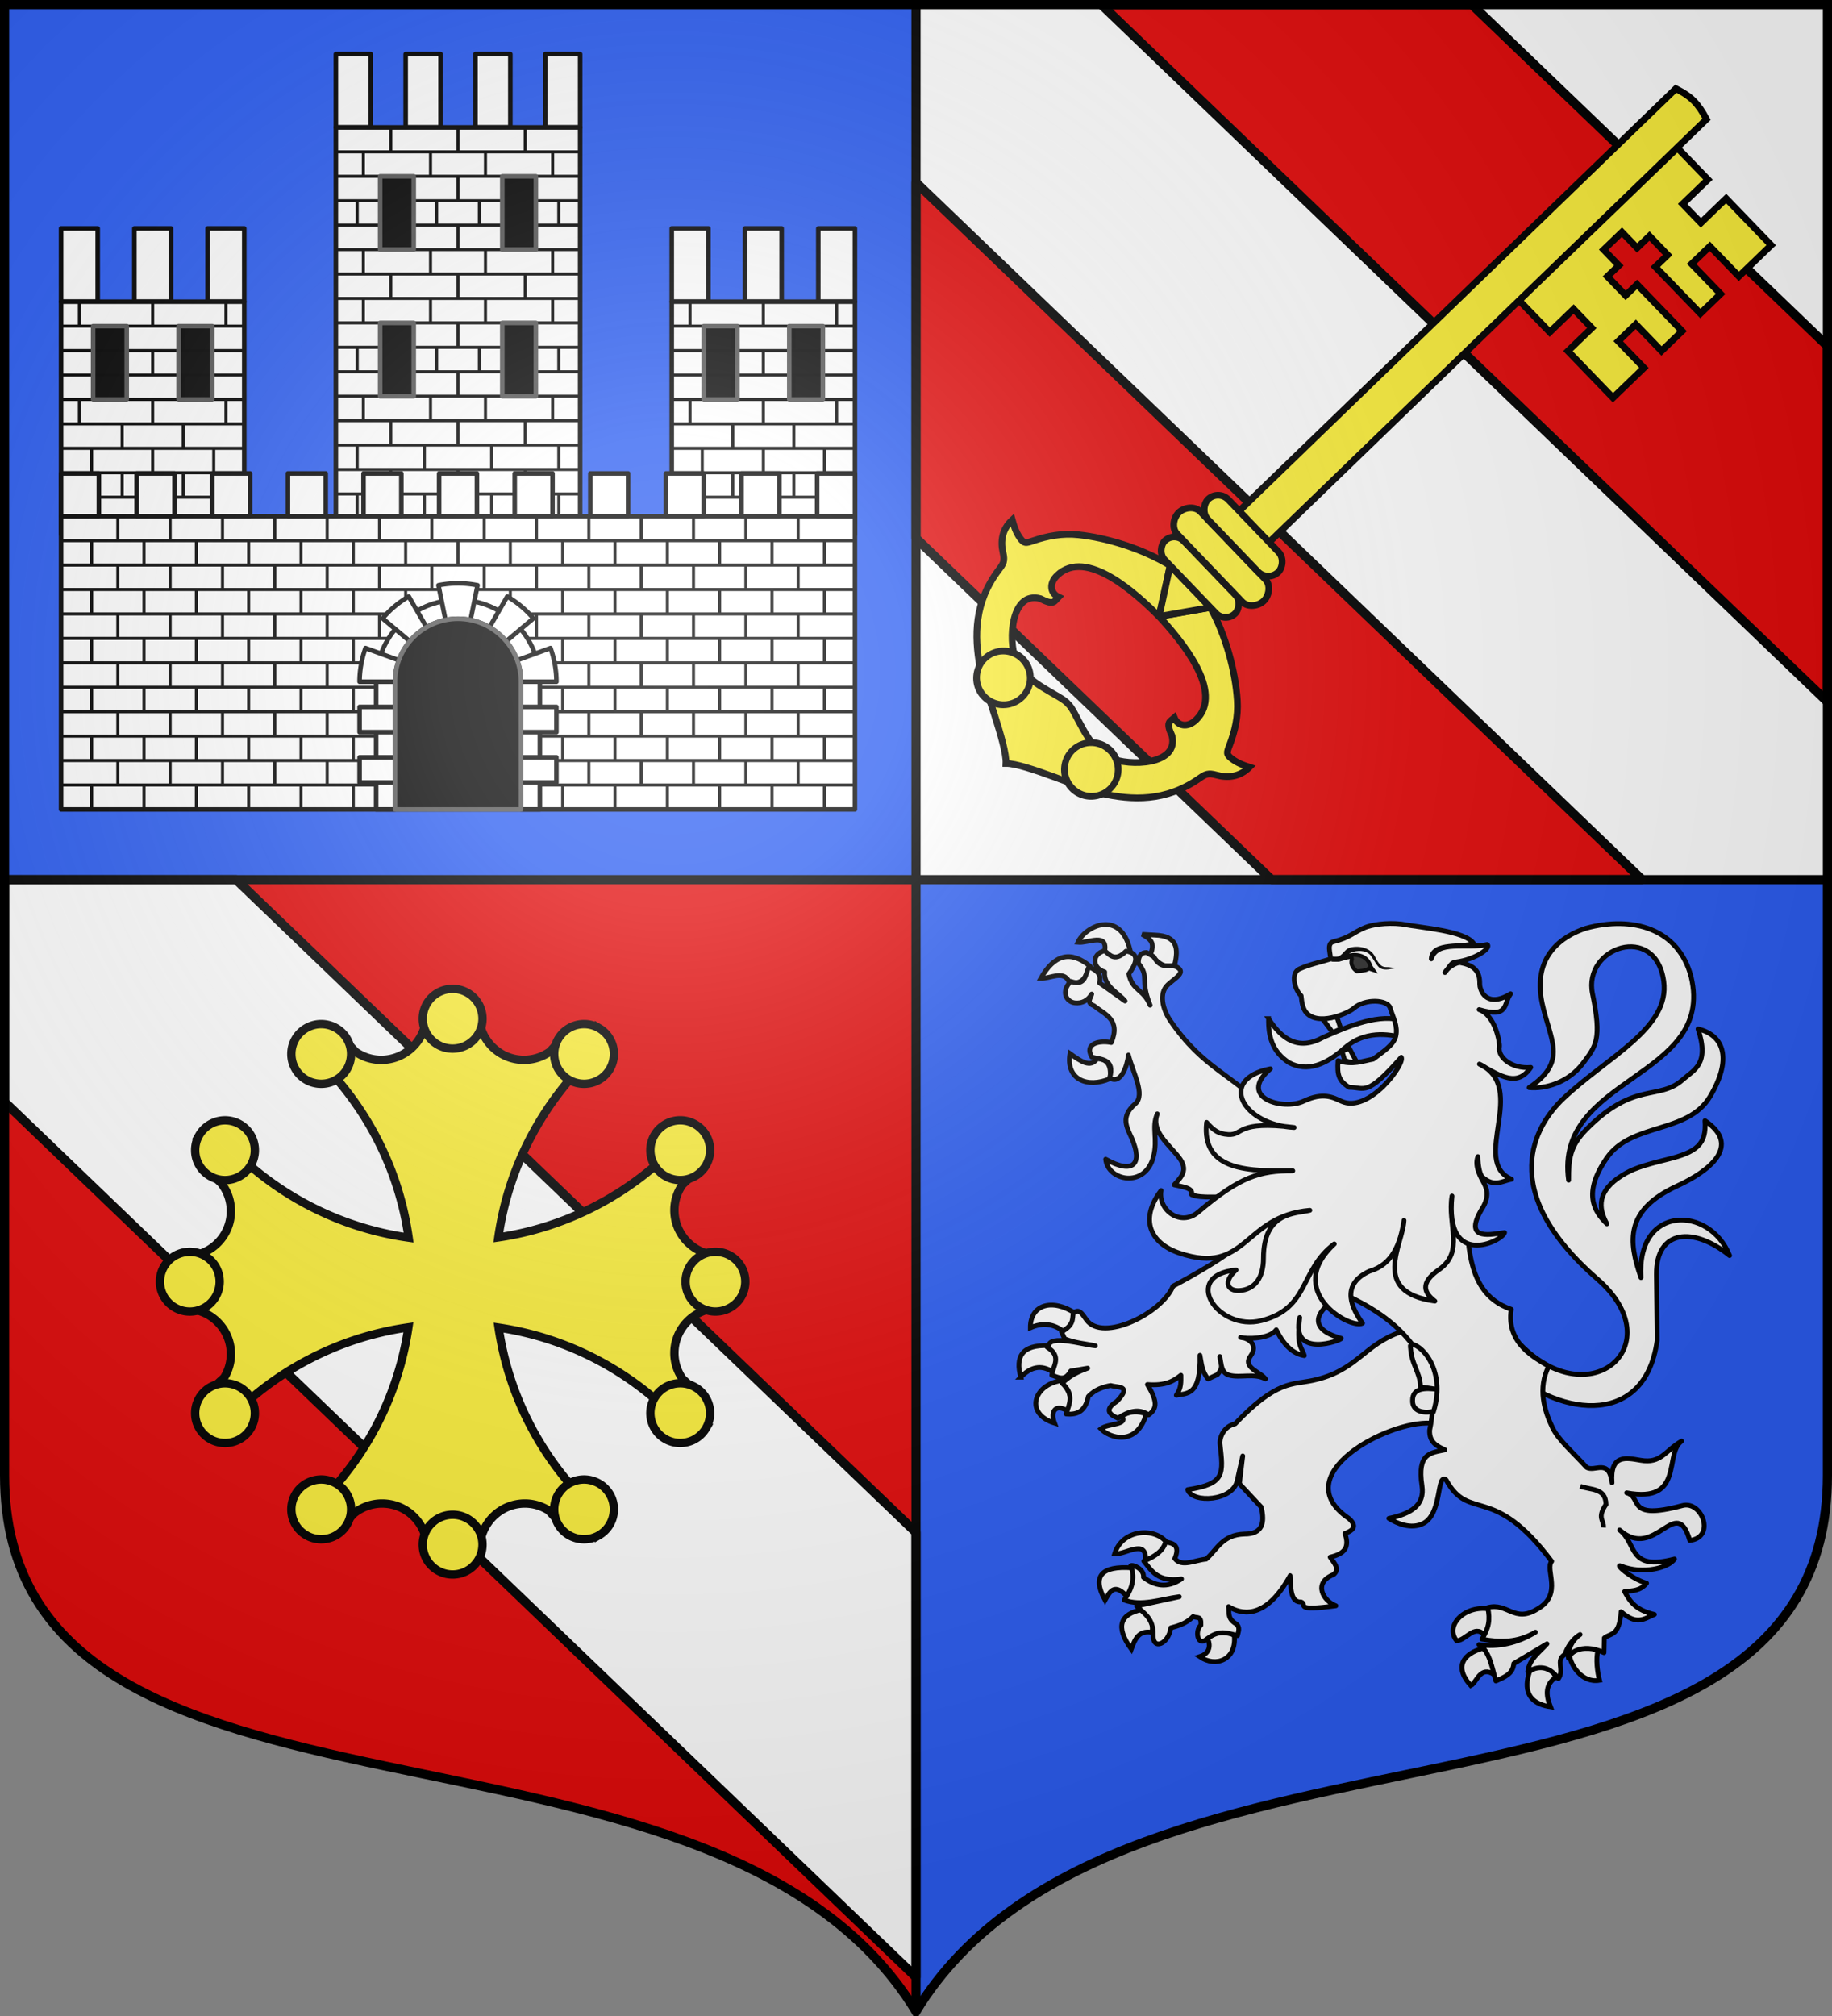 <svg xmlns="http://www.w3.org/2000/svg" xmlns:xlink="http://www.w3.org/1999/xlink" width="600" height="660" version="1.0"><rect width="100%" height="100%" fill="#808080" stroke="none"/><defs><g id="b"><path id="a" d="M0 0v1h.5z" transform="rotate(18 3.157 -.5)"/><use xlink:href="#a" width="810" height="540" transform="scale(-1 1)"/></g><g id="c"><use xlink:href="#b" width="810" height="540" transform="rotate(72)"/><use xlink:href="#b" width="810" height="540" transform="rotate(144)"/></g><g id="e"><path id="d" d="M0 0v1h.5z" transform="rotate(18 3.157 -.5)"/><use xlink:href="#d" width="810" height="540" transform="scale(-1 1)"/></g><g id="f"><use xlink:href="#e" width="810" height="540" transform="rotate(72)"/><use xlink:href="#e" width="810" height="540" transform="rotate(144)"/></g><path id="i" d="M-298.5-298.5V183c0 129.055 231.64 65.948 298.5 175.5C66.86 248.948 298.5 312.055 298.5 183v-481.5z"/><path id="g" d="M2.922 27.673c0-5.952 2.317-9.844 5.579-11.013 1.448-.519 3.307-.273 5.018 1.447 2.119 2.129 2.736 7.993-3.483 9.121.658-.956.619-3.081-.714-3.787-.99-.524-2.113-.253-2.676.123-.824.552-1.729 2.106-1.679 4.108z"/><radialGradient id="h" cx="-80" cy="-80" r="405" gradientUnits="userSpaceOnUse"><stop offset="0" style="stop-color:#fff;stop-opacity:.31"/><stop offset=".19" style="stop-color:#fff;stop-opacity:.25"/><stop offset=".6" style="stop-color:#6b6b6b;stop-opacity:.125"/><stop offset="1" style="stop-color:#000;stop-opacity:.125"/></radialGradient></defs><g transform="translate(0 -392.362)"><use xlink:href="#i" width="744.094" height="1052.362" style="fill:#2b5df2" transform="translate(300 692.362)"/><path d="M1.5 680.362v195c0 129.055 231.64 65.948 298.5 175.5v-370.5z" style="fill:#e20909"/><path d="M300 393.862v286.5h298.5v-286.5z" style="opacity:1;fill:#fff;fill-opacity:1;fill-rule:nonzero;stroke:none;stroke-width:1;stroke-linecap:butt;stroke-linejoin:round;stroke-miterlimit:4;stroke-dasharray:none;stroke-opacity:1"/><path d="m360.688 1.5 117.656 112.938L598.5 229.75V113.281l-61.969-59.469-54.5-52.312zM300 59.75v116.469l61.969 59.469 54.5 52.312h121.344L420.156 175.063z" style="opacity:1;fill:#e20909;fill-opacity:1;fill-rule:nonzero;stroke:#000;stroke-width:3;stroke-linecap:butt;stroke-linejoin:round;stroke-miterlimit:4;stroke-dasharray:none;stroke-opacity:1" transform="translate(0 392.362)"/><path d="M1.5 288v72.781l150.188 144.157L300 647.28V501.688l-75.562-72.5L77.344 288z" style="opacity:1;fill:#fff;fill-opacity:1;fill-rule:nonzero;stroke:#000;stroke-width:3;stroke-linecap:butt;stroke-linejoin:round;stroke-miterlimit:4;stroke-dasharray:none;stroke-opacity:1" transform="translate(0 392.362)"/></g><path d="M1.5 288h597M300 658.5V1.5" style="opacity:1;fill:none;fill-opacity:1;fill-rule:nonzero;stroke:#000;stroke-width:3;stroke-linecap:butt;stroke-linejoin:round;stroke-miterlimit:4;stroke-dasharray:none;stroke-dashoffset:0;stroke-opacity:1"/><path d="M497.74 439.985c23.302 23.919 49.927.064 25.46-21.214-33.544-29.174-20.293-50.489-11.238-59.074 14.55-13.793 35.069-23.056 32.926-38.494-2.665-19.197-26.47-11.143-23.33 4.107 3.09 15.009 1.162 17.047-3.011 22.657-4.943 6.644-12.779 8.6-17.742 8.095 12.907-8.63 6.809-15.58 4.26-27.664-3.254-15.438 6.589-21.977 14.37-24.511 15.072-4.123 30.318-.008 34.44 15.975 7.874 33.285-44.983 32.496-40.137 66.51.034-6.938.352-11.086 5.837-16.646 15.648-15.858 23.692-9.321 31.476-16.2 3.806-3.363 8.887-5.104 5.082-16.665 8.89 2.161 10.995 10.277 3.945 22.095-7.412 12.425-25.756 8.384-33.893 20.213-7.974 11.592-4.015 17.507.098 21.495-2.952-5.381-3.125-10.779 4.901-15.81 3.368-2.113 6.509-3.22 14.946-5.305 9.506-2.349 12.863-4.93 12.264-12.656 12.135 8.163 1.476 16.48-9.111 21.362-17.098 7.885-16.031 18.032-11.847 30.017-1.497-24.032 22.616-23.566 29.02-7.227-11.734-9.5-24.126-8.635-23.959 6.175l.244 21.547c-4.048 29.921-34.383 24.458-50.483 7.918" style="fill:#fff;fill-opacity:1;stroke:#000;stroke-width:1.573;stroke-linejoin:round;stroke-miterlimit:4;stroke-dasharray:none;stroke-opacity:1"/><path d="M415.466 333.495c-.11 5.573 1.043 10.734 6.743 14.418 5.975 3.15 12.068.659 18.2-4.852 6.481-5.668 14.278-4.673 19.2-3.268.811-2.621-.183-3.686.037-5.441-7.359-2.892-18.074 1.596-26.23 5.24-8.167 4.511-13.52.73-17.95-6.097z" style="fill:#fff;fill-opacity:1;stroke:#000;stroke-width:1.573;stroke-miterlimit:4;stroke-dasharray:none;stroke-opacity:1"/><g style="fill:#fff;stroke:#000;stroke-width:2.954;stroke-opacity:1"><path d="M862.664 472.577c-7.188-9.211-27.082-8.293-31.832 7.086 6.816.68 19.456-9.608 19.006 3.82 8.305-.468 10.708-4.693 12.826-10.906z" style="fill:#fff;fill-opacity:1;stroke:#000;stroke-width:2.954;stroke-linejoin:miter;stroke-miterlimit:4;stroke-dasharray:none;stroke-opacity:1" transform="matrix(.534 0 0 .531 -78.617 253.974)"/><path d="M838.453 505.987c-7.478-8.031-10.06-3.885-13.504 2.243-8.187-14.961-2.04-21.175 16.37-19.903 2.197 4.713 1.025 12.246-2.866 17.66zM847.459 514.084c-13.091 2.806-16.482 10.313-6.395 24.351 2.187-5.864 4.356-11.75 12.534-10.302 1.483-4.79-.707-9.68-6.14-14.05zM887.874 531.88c2.56 5.972-.09 9.655-4.86 11.238 9.901 6.854 22.754 1.966 21.23-13.112-7.109-4.021-11.075-2.607-16.37 1.873z" style="fill:#fff;fill-opacity:1;stroke:#000;stroke-width:2.954;stroke-miterlimit:4;stroke-dasharray:none;stroke-opacity:1" transform="matrix(.534 0 0 .531 -78.617 253.974)"/></g><path d="M458.6 436.118c-12.031 4.202-14.154 12.633-28.473 15.77-6.928 1.516-11.969-.102-25.627 14.257-3.44.738-5.078 4.097-4.952 6.458 1.09 9.93 1.823 13.19-10.573 15.089 1.51 4.581 14.907 3.776 16.232-3.028.208-1.064 1.798-8.011 1.798-8.011l-1.086 9.09 7.123 7.62c1.295 5.256.382 8.878-5.457 8.857-7.307.216-8.92 5.04-12.576 8.209-3.511.271-7.972 2.747-10.243-.183 1.883-4.536-.77-5.063-3.045-5.434-.678 2.75-3.313 4.736-7.119 6.265 2.597 3.209 4.57 6.94 12.339 5.832-4.777 3.202-8.822 2.25-12.445-.538.345-2.68-3.487-4.261-4.165-3.782 1.641 4.22.223 7.822-2.136 11.233 5.665 2.162 11.964-.29 18.034-1.08l-14 3.024c2.405 2.458 5.578 3.983 5.458 9.505-.192 5.202 5.084 2.893 5.756-2.347 2.117-.562 5.043-1.34 7.295-3.701 1.439.659 2.73-.4 2.57 2.808-1.987 1.728-1.166 6.708 1.468 4.913 4.014-3.152 6.038-2.762 10.497-1.457.23-1.152 1.042-2.71-.44-3.863-2.89-1.757-2.213-3.484-2.469-5.642 3.638 2.201 11.809 5.043 20.17-10.153.16 4.807.388 8.8 3.588 8.626 2.237.796-2.82 3.15 11.39 1.248-3.98-1.48-7.75-7.453-.746-10.225 2.2-1.9.127-3.798-1.12-5.697 4.757-1.117 6.416-3.175 4.847-7.748 3.13-1.19 3.846-2.571 1.287-4.913-20.984-14.154 12.742-32.117 26.787-31.191l11.864-6.913-7.593-23.546z" style="fill:#fff;fill-opacity:1;stroke:#000;stroke-width:1.573;stroke-linejoin:round;stroke-miterlimit:4;stroke-dasharray:none;stroke-opacity:1"/><g style="fill:#fff;stroke:#000;stroke-width:2.954;stroke-opacity:1"><path d="M799.626 342.685c-5.852-4.625-12.566-5.83-20.464-2.342-.056-14.538 13.622-18.222 27.626-8.897-1.412 4.639-3.066 9.057-7.162 11.239zM773.28 370.783c-3.419-12.474.547-20.053 16.881-19.435 2.937 3.872 7.292 6.562 3.07 16.391-7.79-5.24-14.203-2.924-19.952 3.044zM798.09 372.89c4.946 6.322 8.193 12.644 4.35 18.967-8.001-5.031-11.16.056-8.442 7.258-18.46-5.81-12.894-23.612 4.093-26.225zM834.925 394.666c5.494-3.163 10.533-2.989 15.347-1.17-5.978 20.376-22.706 14.734-27.881 9.132 4.344-3.472 17.501-2.217 12.534-7.962z" style="fill:#fff;fill-opacity:1;stroke:#000;stroke-width:2.954;stroke-miterlimit:4;stroke-dasharray:none;stroke-opacity:1" transform="matrix(.534 0 0 .531 -78.617 253.974)"/></g><g style="fill:#fff;stroke:#000;stroke-width:2.954;stroke-opacity:1"><path d="M828.018 186.74c-13.82 6.043-27.245.561-24.555-15.454 6.568 4.735 12.686 9.137 16.626 3.044 5.688.234 9.047 3.454 7.93 12.41zM802.95 127.031c-3.537-7.426-11.437-1.875-17.393-2.107 8.263-14.803 18.254-17.275 29.928-7.727-2.034 6.026-3.863 12.314-12.534 9.834zM808.322 102.68c6.403.636 18.51-6.186 16.371 5.62 4.844 5.575 10.078 4.72 15.603-.937-6.06-25.406-27.664-14.525-31.974-4.683zM852.574 110.64c3.55-8.067-.098-10.077-4.86-12.877l7.93.468c13.867.447 14.36 8.545 12.022 18.264-7.023 3.063-10.621-2.492-15.092-5.854z" style="fill:#fff;fill-opacity:1;stroke:#000;stroke-width:2.954;stroke-miterlimit:4;stroke-dasharray:none;stroke-opacity:1" transform="matrix(.534 0 0 .531 -78.617 253.974)"/></g><g style="fill:#fff;stroke:#000;stroke-width:2.954;stroke-opacity:1"><path d="M1060.277 513.615c3.647 6.117 1 11.122-2.813 15.923-6.094-6.431-11.19 3.576-16.883 3.746-7.364-9.437 4.845-21.822 19.696-19.669zM1063.603 554.123c.897-4.801 1.242-9.466-6.907-16.156-11.329 3.055-18.268 10.955-7.418 22.947 3.764-1.828 5.655-12.549 14.324-6.79zM1085.345 552.25c7.949-6.469 14.594-1.902 15.859 3.747-5.95 4.148-6.17 10.254-3.07 18.03-17.188-2.611-15.061-14.877-12.79-21.777zM1127.295 539.138c-1.437 5.246-.349 13.895.941 18.517-11.056 1.957-17.877-9.844-18.335-15.24 4.608-5.116 8.694-6.899 17.394-3.277z" style="fill:#fff;fill-opacity:1;stroke:#000;stroke-width:2.954;stroke-miterlimit:4;stroke-dasharray:none;stroke-opacity:1" transform="matrix(.534 0 0 .531 -78.617 253.974)"/></g><path d="M361.769 311.229c-4.503 1.27-3.937 5.762.023 6.964-.458 4.797 4.707 6.942 6.679 9.525l-8.383-5.95c.802-3.53-1.625-4.125-3.36-5.345-1.372 2.344-.975 6.638-6.038 4.873-3.374 3.391-1.394 6.704 1.327 7.027 2.356.28 4.366-.822 5.54-2.89-.299 1.34-1.898 2.85.685 3.815 3.595 2.867 8.894 4.573 5.706 12.07-3.369-.715-9.004.029-6.39 4.722 2.63.874 7.8.344 5.87 6.876 3.702 2.237 5.717-3.83 6.15-7.504 1.451 5.763 5.636 12.984 2.254 15.91-5.026 4.348-2.75 7.725-1.183 11.314 3.731 8.544.461 11.903-8.525 6.869.702 7.125 12.926 9.615 15.634-.811 1.54-5.93-.687-9.536 1.258-14.023-2.105 5.627 3.585 9.721 7.07 14.217 3.244 4.185.86 6.33-1.515 9.01 2.79.665 6.322.996 5.706 3.211 3.135 1.38 9.733.385 12.903.896l2.517 15.579c-4.976 4.252-13.269 9.065-21.525 13.482-3.531 8.825-23.06 18.545-28.355 11-1.678-2.391-2.48-3.665-4.298-2.16-.405 1.948.335 3.79-3.859 6.12l1.017 2.286c3.727 1.44 6.733 1.568 10.063 2.286-4.858-.524-14.628-3.648-15.359-.009l-.41.462c4.962 3.055 1.853 6.125 1.515 9.18 2.07.555 4.134 2.293 6.204-1.38l5.54-.925c-5.269 1.911-6.567 3.372-8.404 4.893 4.125 3.639 2.386 6.838 1.349 10.086 3.633.344 6.265-.83 7.26-5.691 2.18-2.38 5.165-3.26 7.347-3.621 2.261.755 7.126-.176 2.012 5.176-3.98 2.531-2.812 4.2.332 5.515 3.356-2.133 6.707-3.386 10.063-1.077 2.969-2.173 2.79-4.616-.4-9.935 5.904.466 8.554-1.12 10.96-3.041-.004 2.076.234 4.086-1.493 6.554 3.35-.701 8.076.343 7.744-13.086.515 2.58.549 5.16 2.65 7.74l3.061-1.415c2.23-2.597.956-3.316.799-5.913.487 2.41.364 5.33 3.029 6.089 3.592 1.024 8.278-.767 11.91 1.24-1.709-2.392-7.64-3.692-4.876-7.505 2.591-3.575-.466-5.862-3.296-6.1 1.947.572 9.481.582 11.714-2.481 2.964 6.035 6.233 7.953 9.197 8.455-.833-2.985-2.613-2.579-1.515-12.475-3.067 13.633 13.77 7.463 13.61 6.827-12.527-3.524-7.385-10.192.872-14.412 20.217 8.87 32.59 23.534 28.073 44.445-.186 4.032 2.408 5.238 5 6.46-4.617 1.005-9.162.95-7.511 11.787.97 6.37-3.7 9.171-10.851 10.653 2.49 1.542 7.274 3.787 11.376 1.588 6.213-3.33 4.205-16.82 7.4-14.15 7.656 13.908 15.287.865 34.552 26.615-2.333 2.673 3.793 10.835-4.653 15.602-7.577 4.741-9.786-2.225-16.288-.453.865 3.931.385 6.688-1.908 10.332 5.847 1.094 11.685 1.194 17.532-2.286-5.742 3.544-12.249 5.055-18.487 4.08 3.474 1.946 4.325 7.88 5.54 11.9 2.676-1.239 5.617-2.242 5.851-5.704l10.872-6.46c-2.468 2.794-5.84 5-6.266 9.123 4.344-2.535 7.494-1.154 10.021 2.267 2.018-2.858-1.043-6.07 2.096-7.907.76-2.253 2.427-5.097 5-6.524-2.956 2.027-4.198 5.557-3.804 7.762-.341-1.064 3.974-5.409 11.632-1.836l.098-4.793c2.109-1.665 4.897-.48 5.498-8.594 5.22 4.523 7.433 2.332 10.914.888-6.09-1.437-7.94-4.087-9.77-7.5 2.705-.288 5.105-.195 7.195-2.726-5.248-1.527-10.6-6.527-8.4-5.641 7.221 2.911 15.74.546 17.552-2.286-15.396 4.062-12.21-5.12-17.968-9.5 11.641 10.346 18.505-12.098 22.968 3.418 8.603-.99 4.01-13.136-2.427-11.409-18.726 5.026-12.852-2.708-18.248-4.174 19.036 3.547 12.172-12.829 18.01-16.931-5.593 3.242-6.69 7.457-13.456 6.278-4.585-.761-10.064-2.15-9.337 7.366-.996-8.224-5.693-3.345-8.361-5.08-4.07-4.53-9.15-8.854-11.113-12.908-2.711-5.598-4.924-12.998-1.26-20.14-3.866-2.482-14.103-7.19-12.276-18.67-16.798-5.718-13.531-25.731-15.593-42.197l-64.66-22.913c-10.938-11.89-20.56-13.492-31.392-29.372-2.479-3.633-3.894-8.937-.827-11.761 2.523-2.323 6.333-4.193 2.61-5.975-2.406-.79-4.813 1.11-7.22-3.211l-2.344-1.379c-1.754-.003-2.732 1.073-2.697 3.513 3.863 4.918.255 4.612 3.859 13.751-2.284-5.479-5.837-4.644-6.98-10.237 2.255-3.156 3.932-6.723-.904-7.48-3.564 3.544-5.196 1.411-7.034-.151z" style="fill:#fff;fill-opacity:1;stroke:#000;stroke-width:1.573;stroke-linejoin:round;stroke-miterlimit:4;stroke-dasharray:none;stroke-opacity:1"/><path d="M461.923 440.193c.08 6.55 3.165 8.688 3.322 13.855l6.018.893c-4.94-.765-8.59-.366-8.628 3.427-.188 3.586 3.323 4.468 6.881 3.672 4.341-14.248-4.9-22.684-7.593-21.847z" style="fill:#fff;fill-opacity:1;stroke:#000;stroke-width:1.573;stroke-miterlimit:4;stroke-dasharray:none;stroke-opacity:1"/><path d="M517.566 486.559c3.299 1.33 8.29.418 8.424 5.94-3.047 4.538-.629 5.095-.83 7.56" style="opacity:.98;fill:none;fill-opacity:1;stroke:#000;stroke-width:1.573;stroke-miterlimit:4;stroke-dasharray:none;stroke-opacity:1"/><path d="m444.456 347.95-2.509-4.71-2.443.84.883 3.002c2.287.983 2.134.583 4.069.868zM433.212 333.653l4.596-.832 1.35 3.996-2.66 1.213z" style="fill:#fff;fill-opacity:1;stroke:#000;stroke-width:1.573;stroke-miterlimit:4;stroke-dasharray:none;stroke-opacity:1"/><path d="M455.268 329.944c-.82-2.67-8.152-3.13-11.919.178-1.89 1.662-11.921 6.043-15.718 1.166-.795-1.02-1.292-2.812-1.5-5.308-2.147-1.887-3.48-7.407-.616-8.727 3.397-1.566 6.851-2.202 10.277-3.303-.027-1.888-1.333-5.083.895-5.641 5.63-1.409 6.362-2.992 10.44-4.678 1.934-.8 6.712-1.686 11.862-1.116 6.914 1.29 20.626 2.215 23.603 6.3-3.268 1.66-13.532-.604-13.834 5.105 1.88-6.274 11.384-3.151 18.331-4.7 1.388 1.268-4.07 4.89-10.146 5.708-1.644.221-1.524.63-3.713 3.46.98-1.758 3.862-3.437 5.09-3.218 7.417 1.324 6.067 6.298 6.372 7.745.757 3.587 3.925 6.266 10.054 2.432-2.402 3.243-.485 8.103-10.305 5.182 5.384 1.914 6.847 11.135 6.638 12.185-.653 3.283 3.885 7.304 10.278 6.742-4.376 6.416-9.574 3.11-16.828-1.1 16.276 7.706-3.14 31.8 10.507 37.695-3.099.589-5.643 2.738-9.532-.703-.705-.623-1.453-3.32-1.474-6.689-1.309 3.252 1.23 7.232 2.05 8.814 1.177 2.27 1.582 4.871-1.019 8.76-5.946 10.426 3.986 7.688 7.708 7.293-.791 2.88-19.645 12.03-17.23-11.971-1.576 9.447 4.23 18.125-4.229 24.079-6.457 4.423-4.81 7.702-1.381 10.325-21.319-2.885-10.409-18.559-10.105-26.424-1.148 7.523-3.713 14.484-11.336 16.65-9.965 4.596-5.355 12.668-2.243 17.023-4.09 2.087-25.901-10.532-9.244-25.967-11.37 8.49-8.034 21.04-23.83 25.098-14.395 3.697-26.466-14.814-8.363-16.567-4.425 4.007-2.647 6.94 1.058 6.742 5.008-.267 7.942-4.148 7.93-10.569-.03-15.354 10.599-14.588 15.195-15.712-21.906 1.876-20.555 21.492-42.741 14.005-9.355-3.157-13.285-10.891-5.98-20.49-1.096 6.364 6.37 11.987 12.142 7.08 13.65-11.607 20.184-13.574 30.987-13.53-13.53.058-30.043.508-28.224-15.84 2.44 2.747 3.868 3.734 7.041 3.96 5.076.365 2.635-4.725 21.636-2.292-16.781-.835-25.245-15.823-7.784-19.22-10.966 9.417 4.066 13.809 10.949 10.57 6.353-2.991 9.574-1.2 12.272.04 9.042 4.157 20.965-12.26 19.652-14.385-11.555 13.102-11.79 9.828-17.097 9.833-3.395-2.142-3.94-4.06-3.622-8.715 4.999 1.551 8.088.083 11.52-.504 3.176-2.458 6.722-4.59 7.397-7.53.752-3.278-.837-5.905-1.87-9.271z" style="fill:#fff;fill-opacity:1;stroke:#000;stroke-width:1.573;stroke-linejoin:round;stroke-miterlimit:4;stroke-dasharray:none;stroke-opacity:1"/><path d="M438.313 314.19c3.786-2.201 9.142-2.626 10.623 2.301l.73 1.032-1.368-.457c-.743.648-1.805.668-2.762.803l-1.115.116c-1.434-.923-2.134-2.49-1.725-3.68.707-2.059-3.284-.148-4.383-.116z" style="fill:#313131;stroke:#000;stroke-width:1.278;stroke-opacity:1"/><path d="M441.963 310.275c-1.81.683-2.082 2.482-3.972 2.921-.814.088-1.552-.066-1.552-.066l-.317 1.56s.937.202 2.036.083c2.227.021 2.732-2.14 4.39-3.02 2.064-.616 4.625-.774 6.208.862 1.585 2.1 2.278 3.866 3.366 4.413 1.586.796 3.427.12 5.14-.054l-1.697-.242c-1.865-.436-3.067.898-5.196-3.457-1.616-3.307-5.723-3.741-8.406-3" style="fill:#000;fill-opacity:1;stroke:none;stroke-width:3;stroke-linecap:round;stroke-linejoin:round;stroke-miterlimit:4;stroke-dasharray:none;stroke-opacity:1"/><g style="display:inline" transform="rotate(46.175 745.256 -168.797)scale(.88)"><path d="m870.816 139.71 16.366-.048.035 13.069 9.781-.011-.035-13.068 24.137-.07.05 16.72-15.541.041.01 9.428 15.54-.041.039 10.481-24.137.07-.01-6.377-9.781.01.01 6.377-8.142.014.01 9.428 8.142-.014.006 5.911 9.781-.01-.006-5.912 24.136-.07.02 10.649-13.774.036.009 9.075 13.774-.036.048 16.013-24.137.07-.032-12.363-9.782.01.033 12.363-16.366.048zM854.528 124.859c6.283-2.222 9.811-2.08 16.104-.36l.83 228.792-16.104.054z" style="fill:#fcef3c;fill-opacity:1;fill-rule:evenodd;stroke:#000;stroke-width:2.5;stroke-linecap:butt;stroke-linejoin:miter;stroke-miterlimit:4;stroke-dasharray:none;stroke-opacity:1"/><path d="M852.188 383.5c-11.364 2.978-23.61 9.715-31.907 16.719-4.578 3.865-7.644 8.595-10.062 13.719-1.185 2.508-1.462 3.2-4.157 2.78-2.547-.396-4.729-1.437-6.812-2.562-.134 5.249 2.767 8.728 6.375 10.875 2.8 1.666 3.085 2.654 3.563 5.656 2.366 14.882 11.37 23.524 21.187 30 5.848 3.86 27.794 12.768 32.625 17.875 4.831-5.107 26.777-14.016 32.625-17.875 9.816-6.476 18.821-15.118 21.188-30 .477-3.002.762-3.99 3.562-5.656 3.608-2.147 6.509-5.626 6.375-10.875-2.083 1.125-4.265 2.166-6.812 2.563-2.695.419-2.972-.273-4.157-2.781-2.418-5.124-5.484-9.854-10.062-13.72-8.298-7.003-20.543-13.74-31.907-16.718L863 399.594c11.823.256 37.257 1.732 37.281 16.75.007 4.375-3.05 6.454-6.156 5.25-.084 2.321-1.179 3.419 4.25 5.281 9.6 5.73-2.589 19.29-10.156 22.406-8.783 3.616-21.298-3.27-25.219-2.719-3.921-.55-16.436 6.335-25.219 2.72-7.567-3.116-19.756-16.677-10.156-22.407 5.429-1.862 4.334-2.96 4.25-5.281-3.106 1.204-6.163-.875-6.156-5.25.024-15.018 25.458-16.494 37.281-16.75z" style="fill:#fcef3c;stroke:#000;stroke-width:2.5;stroke-linecap:butt;stroke-linejoin:miter;stroke-miterlimit:4;stroke-dasharray:none;stroke-opacity:1"/><path d="M833.638 427.003a11.334 10.405 0 1 1-22.668 0 11.334 10.405 0 1 1 22.668 0z" style="fill:#fcef3c;fill-opacity:1;stroke:#000;stroke-width:2.715;stroke-linecap:butt;stroke-linejoin:round;stroke-miterlimit:4;stroke-dasharray:none;stroke-opacity:1" transform="matrix(.882 0 0 .961 114.108 46.85)"/><path d="M833.638 427.003a11.334 10.405 0 1 1-22.668 0 11.334 10.405 0 1 1 22.668 0z" style="fill:#fcef3c;fill-opacity:1;stroke:#000;stroke-width:2.715;stroke-linecap:butt;stroke-linejoin:round;stroke-miterlimit:4;stroke-dasharray:none;stroke-opacity:1" transform="matrix(-.882 0 0 .961 1611.892 46.85)"/><path d="M863 399.594 852.188 383.5h21.625z" style="opacity:1;fill:#fcef3c;fill-opacity:1;stroke:#000;stroke-width:2.5;stroke-linecap:butt;stroke-linejoin:round;stroke-miterlimit:4;stroke-dasharray:none;stroke-opacity:1"/><rect width="37.625" height="10" x="844.188" y="373.5" ry="5" style="opacity:1;fill:#fcef3c;fill-opacity:1;stroke:#000;stroke-width:2.5;stroke-linecap:butt;stroke-linejoin:round;stroke-miterlimit:4;stroke-dasharray:none;stroke-opacity:1"/><path d="M845.487 361.5h35.027c2.936 0 5.299 3.185 5.299 6s-2.363 6-5.299 6h-35.028c-2.935 0-5.298-3.185-5.298-6s2.363-6 5.298-6z" style="fill:#fcef3c;fill-opacity:1;stroke:#000;stroke-width:2.5;stroke-linecap:butt;stroke-linejoin:round;stroke-miterlimit:4;stroke-dasharray:none;stroke-opacity:1"/><rect width="37.625" height="10.597" x="844.188" y="350.903" ry="5.299" style="opacity:1;fill:#fcef3c;fill-opacity:1;stroke:#000;stroke-width:2.5;stroke-linecap:butt;stroke-linejoin:round;stroke-miterlimit:4;stroke-dasharray:none;stroke-opacity:1"/></g><g style="display:inline"><g style="fill:#fcef3c;stroke-width:2.976;stroke-miterlimit:4;stroke-dasharray:none;display:inline" transform="matrix(.92 0 0 .92 -256.56 30.558)"><path d="M439.99 327.785c-3.174 0-6.291.177-9.385.48-.192 8.682-7.304 15.677-16.031 15.677-3.418 0-6.578-1.097-9.176-2.926a126 126 0 0 0-4.556-4.808 95 95 0 0 0-10.618 5.644 112 112 0 0 1 3.553 3.47c.625.747 1.305 1.435 2.006 2.11.046.045.08.103.126.147 14.969 16.157 25.186 36.753 28.426 59.612-25.64-3.632-48.45-16.046-65.317-34.091a95 95 0 0 0-5.664 10.597c1.338 1.337 2.7 2.654 4.097 3.93a15.98 15.98 0 0 1 3.616 10.137c0 8.741-7.017 15.841-15.718 16.01a96 96 0 0 0-.418 9.093c0 3.273.157 6.51.48 9.698 8.672.203 15.656 7.312 15.656 16.032 0 3.118-.899 6.027-2.446 8.486a130 130 0 0 0-5.267 4.954 95 95 0 0 0 5.873 10.952c16.83-17.906 39.522-30.23 65.024-33.86-3.739 25.41-16.104 48.013-34.027 64.753a95 95 0 0 0 10.639 5.643 119 119 0 0 0 3.992-4.16 15.9 15.9 0 0 1 10.032-3.552c8.734 0 15.83 7.005 16.01 15.697 3 .285 6.02.439 9.093.439 3.273 0 6.51-.179 9.698-.502h.02c.215-8.662 7.298-15.634 16.01-15.634 3.13 0 6.043.93 8.508 2.487q2.393 2.685 4.932 5.225a95 95 0 0 0 10.974-5.873c-17.77-16.7-30.04-39.18-33.777-64.44 25.253 3.739 47.743 15.993 64.439 33.756a95 95 0 0 0 5.852-10.973 123 123 0 0 0-4.787-4.536 15.94 15.94 0 0 1-2.905-9.176c0-8.72 6.984-15.808 15.655-16.01a96 96 0 0 0 0-18.791c-8.671-.203-15.655-7.311-15.655-16.032 0-3.427 1.087-6.594 2.926-9.196a124 124 0 0 0 4.766-4.515 95 95 0 0 0-5.643-10.64 109 109 0 0 1-3.637 3.721 27 27 0 0 0-2.111 1.986c-16.005 14.814-36.384 24.972-58.983 28.301 3.633-25.503 15.968-48.201 33.88-65.025a95 95 0 0 0-10.973-5.874 130 130 0 0 0-4.514 4.766 15.97 15.97 0 0 1-9.26 2.968c-8.727 0-15.818-6.995-16.01-15.676a96 96 0 0 0-9.405-.48z" style="fill:#fcef3c;fill-opacity:1;fill-rule:evenodd;stroke:#000;stroke-width:2.976;stroke-linecap:butt;stroke-linejoin:miter;stroke-miterlimit:4;stroke-dasharray:none;stroke-opacity:1"/><path id="j" d="M440 318.674c-5.867 0-10.63 4.762-10.63 10.63 0 5.867 4.763 10.63 10.63 10.63s10.63-4.763 10.63-10.63-4.762-10.63-10.63-10.63zm-47.07 12.537a10.56 10.56 0 0 0-5.026 1.42c-5.08 2.935-6.827 9.443-3.893 14.525 2.933 5.081 9.442 6.814 14.523 3.88 5.082-2.933 6.828-9.429 3.894-14.51a10.64 10.64 0 0 0-9.498-5.315zm93.627 0a10.64 10.64 0 0 0-8.985 5.315c-2.934 5.081-1.187 11.577 3.894 14.51 5.081 2.934 11.59 1.201 14.524-3.88 2.933-5.082 1.187-11.59-3.894-14.524a10.56 10.56 0 0 0-5.539-1.421z" style="fill:#fcef3c;fill-opacity:1;fill-rule:evenodd;stroke:#000;stroke-width:2.976;stroke-linecap:butt;stroke-linejoin:miter;stroke-miterlimit:4;stroke-dasharray:none;stroke-opacity:1"/><use xlink:href="#j" width="600" height="660" style="fill:#fcef3c;stroke-width:2.976;stroke-miterlimit:4;stroke-dasharray:none" transform="matrix(1 0 0 -1 0 845.734)"/><use xlink:href="#j" width="600" height="660" style="fill:#fcef3c;stroke-width:2.976;stroke-miterlimit:4;stroke-dasharray:none" transform="matrix(0 -1 1 0 17.137 862.872)"/><use xlink:href="#j" width="600" height="660" style="fill:#fcef3c;stroke-width:2.976;stroke-miterlimit:4;stroke-dasharray:none" transform="matrix(0 1 -1 0 862.863 -17.138)"/></g></g><path d="M20 74.775h12v24H20zM44 74.775h12v24H44zM68 74.775h12v24H68z" style="fill:#fff;fill-opacity:1;fill-rule:nonzero;stroke:#000;stroke-width:1.5;stroke-linecap:butt;stroke-linejoin:round;stroke-miterlimit:4;stroke-dasharray:none;stroke-dashoffset:0;stroke-opacity:1"/><path d="M20 98.775h60V175H20z" style="fill:#fff;fill-opacity:1;fill-rule:nonzero;stroke:#000;stroke-width:1.5;stroke-linecap:butt;stroke-linejoin:round;stroke-miterlimit:4;stroke-dashoffset:0;stroke-opacity:1"/><path d="M20 106.775h60" style="fill:none;fill-opacity:1;fill-rule:nonzero;stroke:#000;stroke-width:1;stroke-linecap:butt;stroke-linejoin:round;stroke-miterlimit:4;stroke-dasharray:none;stroke-dashoffset:0;stroke-opacity:1"/><path d="M20 114.775h60M20 122.775h60M20 130.775h60M20 138.775h60M20 146.775h60M20 154.775h60M20 162.775h60" style="opacity:1;fill:none;fill-opacity:1;fill-rule:nonzero;stroke:#000;stroke-width:1;stroke-linecap:butt;stroke-linejoin:round;stroke-miterlimit:4;stroke-dasharray:none;stroke-dashoffset:0;stroke-opacity:1"/><path d="M26 106.775v-8" style="fill:none;fill-opacity:1;fill-rule:nonzero;stroke:#000;stroke-width:1;stroke-linecap:butt;stroke-linejoin:round;stroke-miterlimit:4;stroke-dasharray:none;stroke-dashoffset:0;stroke-opacity:1"/><path id="l" d="M50 106.775v-8" style="opacity:1;fill:none;fill-opacity:1;fill-rule:nonzero;stroke:#000;stroke-width:1;stroke-linecap:butt;stroke-linejoin:round;stroke-miterlimit:4;stroke-dasharray:none;stroke-dashoffset:0;stroke-opacity:1"/><path d="M74 106.775v-8" style="opacity:1;fill:none;fill-opacity:1;fill-rule:nonzero;stroke:#000;stroke-width:1;stroke-linecap:butt;stroke-linejoin:round;stroke-miterlimit:4;stroke-dasharray:none;stroke-dashoffset:0;stroke-opacity:1"/><path d="M40 114.775v-8M60 114.775v-8" style="opacity:.757;fill:none;fill-opacity:1;fill-rule:nonzero;stroke:#000;stroke-width:1;stroke-linecap:butt;stroke-linejoin:round;stroke-miterlimit:4;stroke-dasharray:none;stroke-dashoffset:0;stroke-opacity:1"/><path d="M26 138.775v-8M50 138.775v-8M74 138.775v-8M40 146.775v-8M60 146.775v-8" style="opacity:1;fill:none;fill-opacity:1;fill-rule:nonzero;stroke:#000;stroke-width:1;stroke-linecap:butt;stroke-linejoin:round;stroke-miterlimit:4;stroke-dasharray:none;stroke-dashoffset:0;stroke-opacity:1"/><path d="M40 130.775v-8M60 130.775v-8" style="opacity:.757;fill:none;fill-opacity:1;fill-rule:nonzero;stroke:#000;stroke-width:1;stroke-linecap:butt;stroke-linejoin:round;stroke-miterlimit:4;stroke-dasharray:none;stroke-dashoffset:0;stroke-opacity:1"/><path d="M30 154.775v-8M50 154.775v-8M70 154.775v-8M40 162.775v-8M60 162.775v-8" style="opacity:1;fill:none;fill-opacity:1;fill-rule:nonzero;stroke:#000;stroke-width:1;stroke-linecap:butt;stroke-linejoin:round;stroke-miterlimit:4;stroke-dasharray:none;stroke-dashoffset:0;stroke-opacity:1"/><path id="k" d="M58.5 106.775h11v24h-11z" style="opacity:.99;fill:#000;fill-opacity:1;fill-rule:nonzero;stroke:#555;stroke-width:1.5;stroke-linecap:butt;stroke-linejoin:round;stroke-miterlimit:4;stroke-dashoffset:0;stroke-opacity:1"/><use xlink:href="#k" width="600" height="660" transform="translate(-28)"/><use xlink:href="#l" width="600" height="660" transform="translate(0 16)"/><g transform="translate(0 500)"><path d="M110-482.286h11.429v24H110zM132.857-482.286h11.429v24h-11.429zM155.714-482.286h11.429v24h-11.429zM178.571-482.286H190v24h-11.429z" style="opacity:1;fill:#fff;fill-opacity:1;fill-rule:nonzero;stroke:#000;stroke-width:1.5;stroke-linecap:butt;stroke-linejoin:round;stroke-miterlimit:4;stroke-dasharray:none;stroke-dashoffset:0;stroke-opacity:1"/><path d="M110-458.286h80V-323h-80z" style="fill:#fff;fill-opacity:1;fill-rule:nonzero;stroke:#000;stroke-width:1.5;stroke-linecap:butt;stroke-linejoin:round;stroke-miterlimit:4;stroke-dashoffset:0;stroke-opacity:1"/><path d="M110-450.286h80M110-442.286h80M110-434.286h80M110-426.286h80M110-418.286h80M110-410.286h80M110-402.286h80M110-394.286h80M110-386.286h80M110-378.286h80M110-370.286h80M110-362.286h80M110-354.286h80M110-346.286h80M110-338.286h80M128-450.286v-8M150-450.286v-8M172-450.286v-8M141-442.286v-8M159-442.286v-8M181-442.286v-8M119-442.286v-8M128-434.286v-8M150-434.286v-8M172-434.286v-8M157-426.286v-8M183-426.286v-8M117-426.286v-8M143-426.286v-8M128-418.286v-8M150-418.286v-8M172-418.286v-8M141-410.286v-8M159-410.286v-8M181-410.286v-8M119-410.286v-8M128-402.286v-8M150-402.286v-8M172-402.286v-8M141-394.286v-8M159-394.286v-8M181-394.286v-8M119-394.286v-8M128-386.286v-8M150-386.286v-8M172-386.286v-8M157-378.286v-8M183-378.286v-8M117-378.286v-8M143-378.286v-8M128-370.286v-8M150-370.286v-8M172-370.286v-8M141-362.286v-8M159-362.286v-8M181-362.286v-8M119-362.286v-8M128-354.286v-8M150-354.286v-8M172-354.286v-8M139-346.286v-8M161-346.286v-8M183-346.286v-8M117-346.286v-8M139-346.286v-8M128-338.286v-8M150-338.286v-8M172-338.286v-8M139-330.286v-8M161-330.286v-8M183-330.286v-8M117-330.286v-8M139-330.286v-8" style="opacity:1;fill:none;fill-opacity:1;fill-rule:nonzero;stroke:#000;stroke-width:1;stroke-linecap:butt;stroke-linejoin:round;stroke-miterlimit:4;stroke-dasharray:none;stroke-dashoffset:0;stroke-opacity:1"/><path id="m" d="M124.5-442.286h11v24h-11z" style="opacity:1;fill:#000;fill-opacity:1;fill-rule:nonzero;stroke:#555;stroke-width:1.5;stroke-linecap:butt;stroke-linejoin:round;stroke-miterlimit:4;stroke-dashoffset:0;stroke-opacity:1"/><use xlink:href="#m" id="n" width="600" height="660" x="0" y="0" transform="translate(40)"/><use xlink:href="#m" width="600" height="660" transform="translate(0 48)"/><use xlink:href="#n" width="600" height="660" transform="translate(0 48)"/></g><g transform="translate(200)"><path d="M20 74.775h12v24H20zM44 74.775h12v24H44zM68 74.775h12v24H68z" style="fill:#fff;fill-opacity:1;fill-rule:nonzero;stroke:#000;stroke-width:1.5;stroke-linecap:butt;stroke-linejoin:round;stroke-miterlimit:4;stroke-dasharray:none;stroke-dashoffset:0;stroke-opacity:1"/><path d="M20 98.775h60V175H20z" style="fill:#fff;fill-opacity:1;fill-rule:nonzero;stroke:#000;stroke-width:1.5;stroke-linecap:butt;stroke-linejoin:round;stroke-miterlimit:4;stroke-dashoffset:0;stroke-opacity:1"/><path d="M20 106.775h60" style="fill:none;fill-opacity:1;fill-rule:nonzero;stroke:#000;stroke-width:1;stroke-linecap:butt;stroke-linejoin:round;stroke-miterlimit:4;stroke-dasharray:none;stroke-dashoffset:0;stroke-opacity:1"/><path d="M20 114.775h60M20 122.775h60M20 130.775h60M20 138.775h60M20 146.775h60M20 154.775h60M20 162.775h60" style="opacity:1;fill:none;fill-opacity:1;fill-rule:nonzero;stroke:#000;stroke-width:1;stroke-linecap:butt;stroke-linejoin:round;stroke-miterlimit:4;stroke-dasharray:none;stroke-dashoffset:0;stroke-opacity:1"/><path d="M26 106.775v-8" style="fill:none;fill-opacity:1;fill-rule:nonzero;stroke:#000;stroke-width:1;stroke-linecap:butt;stroke-linejoin:round;stroke-miterlimit:4;stroke-dasharray:none;stroke-dashoffset:0;stroke-opacity:1"/><path d="M50 106.775v-8M74 106.775v-8" style="opacity:1;fill:none;fill-opacity:1;fill-rule:nonzero;stroke:#000;stroke-width:1;stroke-linecap:butt;stroke-linejoin:round;stroke-miterlimit:4;stroke-dasharray:none;stroke-dashoffset:0;stroke-opacity:1"/><path d="M40 114.775v-8M60 114.775v-8" style="opacity:.757;fill:none;fill-opacity:1;fill-rule:nonzero;stroke:#000;stroke-width:1;stroke-linecap:butt;stroke-linejoin:round;stroke-miterlimit:4;stroke-dasharray:none;stroke-dashoffset:0;stroke-opacity:1"/><path d="M26 138.775v-8M50 138.775v-8M74 138.775v-8M40 146.775v-8M60 146.775v-8" style="opacity:1;fill:none;fill-opacity:1;fill-rule:nonzero;stroke:#000;stroke-width:1;stroke-linecap:butt;stroke-linejoin:round;stroke-miterlimit:4;stroke-dasharray:none;stroke-dashoffset:0;stroke-opacity:1"/><path d="M40 130.775v-8M60 130.775v-8" style="opacity:.757;fill:none;fill-opacity:1;fill-rule:nonzero;stroke:#000;stroke-width:1;stroke-linecap:butt;stroke-linejoin:round;stroke-miterlimit:4;stroke-dasharray:none;stroke-dashoffset:0;stroke-opacity:1"/><path d="M30 154.775v-8M50 154.775v-8M70 154.775v-8M40 162.775v-8M60 162.775v-8" style="opacity:1;fill:none;fill-opacity:1;fill-rule:nonzero;stroke:#000;stroke-width:1;stroke-linecap:butt;stroke-linejoin:round;stroke-miterlimit:4;stroke-dasharray:none;stroke-dashoffset:0;stroke-opacity:1"/><path d="M58.5 106.775h11v24h-11z" style="opacity:.99;fill:#000;fill-opacity:1;fill-rule:nonzero;stroke:#555;stroke-width:1.5;stroke-linecap:butt;stroke-linejoin:round;stroke-miterlimit:4;stroke-dashoffset:0;stroke-opacity:1"/><use xlink:href="#k" width="600" height="660" transform="translate(-28)"/><use xlink:href="#l" width="600" height="660" transform="translate(0 16)"/></g><path d="M20 169h260v96H20z" style="opacity:1;fill:#fff;fill-opacity:1;fill-rule:nonzero;stroke:#000;stroke-width:1.5;stroke-linecap:butt;stroke-linejoin:round;stroke-miterlimit:4;stroke-dasharray:none;stroke-dashoffset:0;stroke-opacity:1"/><path id="o" d="M20 177h260" style="opacity:1;fill:none;fill-opacity:1;fill-rule:nonzero;stroke:#000;stroke-width:1;stroke-linecap:butt;stroke-linejoin:round;stroke-miterlimit:4;stroke-dasharray:none;stroke-dashoffset:0;stroke-opacity:1"/><use xlink:href="#o" id="p" width="600" height="660" x="0" y="0" style="opacity:1;fill:none" transform="translate(0 8)"/><use xlink:href="#p" id="q" width="600" height="660" x="0" y="0" style="opacity:1;fill:none" transform="translate(0 8)"/><use xlink:href="#q" id="r" width="600" height="660" x="0" y="0" style="opacity:1;fill:none" transform="translate(0 8)"/><use xlink:href="#r" id="s" width="600" height="660" x="0" y="0" style="opacity:1;fill:none" transform="translate(0 8)"/><use xlink:href="#s" id="u" width="600" height="660" x="0" y="0" style="opacity:1;fill:none" transform="translate(0 8)"/><use xlink:href="#u" id="v" width="600" height="660" x="0" y="0" style="opacity:1;fill:none" transform="translate(0 8)"/><use xlink:href="#v" id="w" width="600" height="660" x="0" y="0" style="opacity:1;fill:none" transform="translate(0 8)"/><use xlink:href="#w" id="x" width="600" height="660" x="0" y="0" style="opacity:1;fill:none" transform="translate(0 8)"/><use xlink:href="#x" id="y" width="600" height="660" x="0" y="0" style="opacity:1;fill:none" transform="translate(0 8)"/><use xlink:href="#y" width="600" height="660" style="opacity:1;fill:none" transform="translate(0 8)"/><path id="z" d="M150 185v-8" style="opacity:1;fill:none;fill-opacity:1;fill-rule:nonzero;stroke:#000;stroke-width:1;stroke-linecap:butt;stroke-linejoin:round;stroke-miterlimit:4;stroke-dasharray:none;stroke-dashoffset:0;stroke-opacity:1"/><use xlink:href="#z" id="A" width="600" height="660" x="0" y="0" transform="translate(17.14)"/><use xlink:href="#A" id="B" width="600" height="660" x="0" y="0" transform="translate(17.14)"/><use xlink:href="#B" id="C" width="600" height="660" x="0" y="0" transform="translate(17.14)"/><use xlink:href="#C" id="D" width="600" height="660" x="0" y="0" transform="translate(17.14)"/><use xlink:href="#D" id="E" width="600" height="660" x="0" y="0" transform="translate(17.14)"/><use xlink:href="#E" id="F" width="600" height="660" x="0" y="0" transform="translate(17.14)"/><use xlink:href="#F" id="M" width="600" height="660" x="0" y="0" transform="translate(17.14)"/><use xlink:href="#z" id="G" width="600" height="660" x="0" y="0" transform="translate(-17.14)"/><use xlink:href="#G" id="H" width="600" height="660" x="0" y="0" transform="translate(-17.14)"/><use xlink:href="#H" id="I" width="600" height="660" x="0" y="0" transform="translate(-17.14)"/><use xlink:href="#I" id="J" width="600" height="660" x="0" y="0" transform="translate(-17.14)"/><use xlink:href="#J" id="K" width="600" height="660" x="0" y="0" transform="translate(-17.14)"/><use xlink:href="#K" id="L" width="600" height="660" x="0" y="0" transform="translate(-17.14)"/><use xlink:href="#L" id="ab" width="600" height="660" x="0" y="0" transform="translate(-17.14)"/><use xlink:href="#z" id="N" width="600" height="660" x="0" y="0" transform="translate(-8.57 8)"/><use xlink:href="#A" id="O" width="600" height="660" x="0" y="0" transform="translate(-8.57 8)"/><use xlink:href="#B" id="P" width="600" height="660" x="0" y="0" transform="translate(-8.57 8)"/><use xlink:href="#C" id="Q" width="600" height="660" x="0" y="0" transform="translate(-8.57 8)"/><use xlink:href="#D" id="R" width="600" height="660" x="0" y="0" transform="translate(-8.57 8)"/><use xlink:href="#E" id="S" width="600" height="660" x="0" y="0" transform="translate(-8.57 8)"/><use xlink:href="#F" id="T" width="600" height="660" x="0" y="0" transform="translate(-8.57 8)"/><use xlink:href="#M" id="U" width="600" height="660" x="0" y="0" transform="translate(-8.57 8)"/><use xlink:href="#G" id="V" width="600" height="660" x="0" y="0" transform="translate(-8.57 8)"/><use xlink:href="#H" id="W" width="600" height="660" x="0" y="0" transform="translate(-8.57 8)"/><use xlink:href="#I" id="X" width="600" height="660" x="0" y="0" transform="translate(-8.57 8)"/><use xlink:href="#J" id="Y" width="600" height="660" x="0" y="0" transform="translate(-8.57 8)"/><use xlink:href="#K" id="Z" width="600" height="660" x="0" y="0" transform="translate(-8.57 8)"/><use xlink:href="#L" id="aa" width="600" height="660" x="0" y="0" transform="translate(-8.57 8)"/><use xlink:href="#N" width="600" height="660" transform="translate(0 -16)"/><use xlink:href="#O" width="600" height="660" transform="translate(0 -16)"/><use xlink:href="#P" width="600" height="660" transform="translate(0 -16)"/><use xlink:href="#Q" width="600" height="660" transform="translate(0 -16)"/><use xlink:href="#R" width="600" height="660" transform="translate(0 -16)"/><use xlink:href="#S" width="600" height="660" transform="translate(0 -16)"/><use xlink:href="#T" width="600" height="660" transform="translate(0 -16)"/><use xlink:href="#U" width="600" height="660" transform="translate(0 -16)"/><use xlink:href="#V" width="600" height="660" transform="translate(0 -16)"/><use xlink:href="#W" width="600" height="660" transform="translate(0 -16)"/><use xlink:href="#X" width="600" height="660" transform="translate(0 -16)"/><use xlink:href="#Y" width="600" height="660" transform="translate(0 -16)"/><use xlink:href="#Z" width="600" height="660" transform="translate(0 -16)"/><use xlink:href="#aa" width="600" height="660" transform="translate(0 -16)"/><use xlink:href="#A" width="600" height="660" transform="translate(0 16)"/><use xlink:href="#B" id="ac" width="600" height="660" x="0" y="0" transform="translate(0 16)"/><use xlink:href="#C" id="ad" width="600" height="660" x="0" y="0" transform="translate(0 16)"/><use xlink:href="#D" id="ae" width="600" height="660" x="0" y="0" transform="translate(0 16)"/><use xlink:href="#E" id="af" width="600" height="660" x="0" y="0" transform="translate(0 16)"/><use xlink:href="#F" id="ag" width="600" height="660" x="0" y="0" transform="translate(0 16)"/><use xlink:href="#M" id="ah" width="600" height="660" x="0" y="0" transform="translate(0 16)"/><use xlink:href="#G" width="600" height="660" transform="translate(0 16)"/><use xlink:href="#H" id="ai" width="600" height="660" x="0" y="0" transform="translate(0 16)"/><use xlink:href="#I" id="aj" width="600" height="660" x="0" y="0" transform="translate(0 16)"/><use xlink:href="#J" id="ak" width="600" height="660" x="0" y="0" transform="translate(0 16)"/><use xlink:href="#K" id="al" width="600" height="660" x="0" y="0" transform="translate(0 16)"/><use xlink:href="#L" id="am" width="600" height="660" x="0" y="0" transform="translate(0 16)"/><use xlink:href="#ab" id="an" width="600" height="660" x="0" y="0" transform="translate(0 16)"/><use xlink:href="#P" id="ao" width="600" height="660" x="0" y="0" transform="translate(0 16)"/><use xlink:href="#Q" id="ap" width="600" height="660" x="0" y="0" transform="translate(0 16)"/><use xlink:href="#R" id="aq" width="600" height="660" x="0" y="0" transform="translate(0 16)"/><use xlink:href="#S" id="ar" width="600" height="660" x="0" y="0" transform="translate(0 16)"/><use xlink:href="#T" id="as" width="600" height="660" x="0" y="0" transform="translate(0 16)"/><use xlink:href="#U" id="at" width="600" height="660" x="0" y="0" transform="translate(0 16)"/><use xlink:href="#V" id="au" width="600" height="660" x="0" y="0" transform="translate(0 16)"/><use xlink:href="#W" id="av" width="600" height="660" x="0" y="0" transform="translate(0 16)"/><use xlink:href="#X" id="aw" width="600" height="660" x="0" y="0" transform="translate(0 16)"/><use xlink:href="#Y" id="ax" width="600" height="660" x="0" y="0" transform="translate(0 16)"/><use xlink:href="#Z" id="ay" width="600" height="660" x="0" y="0" transform="translate(0 16)"/><use xlink:href="#aa" id="az" width="600" height="660" x="0" y="0" transform="translate(0 16)"/><use xlink:href="#ac" id="aA" width="600" height="660" x="0" y="0" transform="translate(0 16)"/><use xlink:href="#ad" id="aB" width="600" height="660" x="0" y="0" transform="translate(0 16)"/><use xlink:href="#ae" id="aC" width="600" height="660" x="0" y="0" transform="translate(0 16)"/><use xlink:href="#af" id="aD" width="600" height="660" x="0" y="0" transform="translate(0 16)"/><use xlink:href="#ag" id="aE" width="600" height="660" x="0" y="0" transform="translate(0 16)"/><use xlink:href="#ah" id="aF" width="600" height="660" x="0" y="0" transform="translate(0 16)"/><use xlink:href="#ai" id="aG" width="600" height="660" x="0" y="0" transform="translate(0 16)"/><use xlink:href="#aj" id="aH" width="600" height="660" x="0" y="0" transform="translate(0 16)"/><use xlink:href="#ak" id="aI" width="600" height="660" x="0" y="0" transform="translate(0 16)"/><use xlink:href="#al" id="aJ" width="600" height="660" x="0" y="0" transform="translate(0 16)"/><use xlink:href="#am" id="aK" width="600" height="660" x="0" y="0" transform="translate(0 16)"/><use xlink:href="#an" id="aL" width="600" height="660" x="0" y="0" transform="translate(0 16)"/><use xlink:href="#ao" id="aM" width="600" height="660" x="0" y="0" transform="translate(0 16)"/><use xlink:href="#ap" id="aN" width="600" height="660" x="0" y="0" transform="translate(0 16)"/><use xlink:href="#aq" id="aO" width="600" height="660" x="0" y="0" transform="translate(0 16)"/><use xlink:href="#ar" id="aP" width="600" height="660" x="0" y="0" transform="translate(0 16)"/><use xlink:href="#as" id="aQ" width="600" height="660" x="0" y="0" transform="translate(0 16)"/><use xlink:href="#at" id="aR" width="600" height="660" x="0" y="0" transform="translate(0 16)"/><use xlink:href="#au" id="aS" width="600" height="660" x="0" y="0" transform="translate(0 16)"/><use xlink:href="#av" id="aT" width="600" height="660" x="0" y="0" transform="translate(0 16)"/><use xlink:href="#aw" id="aU" width="600" height="660" x="0" y="0" transform="translate(0 16)"/><use xlink:href="#ax" id="aV" width="600" height="660" x="0" y="0" transform="translate(0 16)"/><use xlink:href="#ay" id="aW" width="600" height="660" x="0" y="0" transform="translate(0 16)"/><use xlink:href="#az" id="aX" width="600" height="660" x="0" y="0" transform="translate(0 16)"/><use xlink:href="#aA" id="aY" width="600" height="660" x="0" y="0" transform="translate(0 16)"/><use xlink:href="#aB" id="aZ" width="600" height="660" x="0" y="0" transform="translate(0 16)"/><use xlink:href="#aC" id="ba" width="600" height="660" x="0" y="0" transform="translate(0 16)"/><use xlink:href="#aD" id="bb" width="600" height="660" x="0" y="0" transform="translate(0 16)"/><use xlink:href="#aE" id="bc" width="600" height="660" x="0" y="0" transform="translate(0 16)"/><use xlink:href="#aF" id="bd" width="600" height="660" x="0" y="0" transform="translate(0 16)"/><use xlink:href="#aG" id="be" width="600" height="660" x="0" y="0" transform="translate(0 16)"/><use xlink:href="#aH" id="bf" width="600" height="660" x="0" y="0" transform="translate(0 16)"/><use xlink:href="#aI" id="bg" width="600" height="660" x="0" y="0" transform="translate(0 16)"/><use xlink:href="#aJ" id="bh" width="600" height="660" x="0" y="0" transform="translate(0 16)"/><use xlink:href="#aK" id="bi" width="600" height="660" x="0" y="0" transform="translate(0 16)"/><use xlink:href="#aL" id="bj" width="600" height="660" x="0" y="0" transform="translate(0 16)"/><use xlink:href="#aM" id="bk" width="600" height="660" x="0" y="0" transform="translate(0 16)"/><use xlink:href="#aN" id="bl" width="600" height="660" x="0" y="0" transform="translate(0 16)"/><use xlink:href="#aO" id="bm" width="600" height="660" x="0" y="0" transform="translate(0 16)"/><use xlink:href="#aP" id="bn" width="600" height="660" x="0" y="0" transform="translate(0 16)"/><use xlink:href="#aQ" id="bo" width="600" height="660" x="0" y="0" transform="translate(0 16)"/><use xlink:href="#aR" id="bp" width="600" height="660" x="0" y="0" transform="translate(0 16)"/><use xlink:href="#aS" id="bq" width="600" height="660" x="0" y="0" transform="translate(0 16)"/><use xlink:href="#aT" id="br" width="600" height="660" x="0" y="0" transform="translate(0 16)"/><use xlink:href="#aU" id="bs" width="600" height="660" x="0" y="0" transform="translate(0 16)"/><use xlink:href="#aV" id="bt" width="600" height="660" x="0" y="0" transform="translate(0 16)"/><use xlink:href="#aW" id="bu" width="600" height="660" x="0" y="0" transform="translate(0 16)"/><use xlink:href="#aX" id="bv" width="600" height="660" x="0" y="0" transform="translate(0 16)"/><use xlink:href="#aY" id="bw" width="600" height="660" x="0" y="0" transform="translate(0 16)"/><use xlink:href="#aZ" id="bx" width="600" height="660" x="0" y="0" transform="translate(0 16)"/><use xlink:href="#ba" id="by" width="600" height="660" x="0" y="0" transform="translate(0 16)"/><use xlink:href="#bb" id="bz" width="600" height="660" x="0" y="0" transform="translate(0 16)"/><use xlink:href="#bc" id="bA" width="600" height="660" x="0" y="0" transform="translate(0 16)"/><use xlink:href="#bd" id="bB" width="600" height="660" x="0" y="0" transform="translate(0 16)"/><use xlink:href="#be" id="bC" width="600" height="660" x="0" y="0" transform="translate(0 16)"/><use xlink:href="#bf" id="bD" width="600" height="660" x="0" y="0" transform="translate(0 16)"/><use xlink:href="#bg" id="bE" width="600" height="660" x="0" y="0" transform="translate(0 16)"/><use xlink:href="#bh" id="bF" width="600" height="660" x="0" y="0" transform="translate(0 16)"/><use xlink:href="#bi" id="bG" width="600" height="660" x="0" y="0" transform="translate(0 16)"/><use xlink:href="#bj" id="bH" width="600" height="660" x="0" y="0" transform="translate(0 16)"/><use xlink:href="#bk" width="600" height="660" transform="translate(0 16)"/><use xlink:href="#bl" width="600" height="660" transform="translate(0 16)"/><use xlink:href="#bm" width="600" height="660" transform="translate(0 16)"/><use xlink:href="#bn" width="600" height="660" transform="translate(0 16)"/><use xlink:href="#bo" width="600" height="660" transform="translate(0 16)"/><use xlink:href="#bp" width="600" height="660" transform="translate(0 16)"/><use xlink:href="#bq" width="600" height="660" transform="translate(0 16)"/><use xlink:href="#br" width="600" height="660" transform="translate(0 16)"/><use xlink:href="#bs" width="600" height="660" transform="translate(0 16)"/><use xlink:href="#bt" width="600" height="660" transform="translate(0 16)"/><use xlink:href="#bu" width="600" height="660" transform="translate(0 16)"/><use xlink:href="#bv" width="600" height="660" transform="translate(0 16)"/><use xlink:href="#bw" width="600" height="660" transform="translate(0 16)"/><use xlink:href="#bx" width="600" height="660" transform="translate(0 16)"/><use xlink:href="#by" width="600" height="660" transform="translate(0 16)"/><use xlink:href="#bz" width="600" height="660" transform="translate(0 16)"/><use xlink:href="#bA" width="600" height="660" transform="translate(0 16)"/><use xlink:href="#bB" width="600" height="660" transform="translate(0 16)"/><use xlink:href="#bC" width="600" height="660" transform="translate(0 16)"/><use xlink:href="#bD" width="600" height="660" transform="translate(0 16)"/><use xlink:href="#bE" width="600" height="660" transform="translate(0 16)"/><use xlink:href="#bF" width="600" height="660" transform="translate(0 16)"/><use xlink:href="#bG" width="600" height="660" transform="translate(0 16)"/><use xlink:href="#bH" width="600" height="660" transform="translate(0 16)"/><path d="M20 155h12.38v14H20zM44.76 155h12.38v14H44.76zM69.521 155h12.38v14h-12.38zM94.297 155h12.38v14h-12.38zM119.058 155h12.38v14h-12.38zM143.818 155h12.38v14h-12.38zM168.578 155h12.38v14h-12.38zM193.339 155h12.38v14h-12.38zM218.099 155h12.38v14h-12.38zM242.859 155h12.38v14h-12.38zM267.62 155H280v14h-12.38z" style="opacity:1;fill:#fff;fill-opacity:1;fill-rule:nonzero;stroke:#000;stroke-width:1.5;stroke-linecap:butt;stroke-linejoin:round;stroke-miterlimit:4;stroke-dasharray:none;stroke-dashoffset:0;stroke-opacity:1"/><path d="M-550 196.384c-14.8 0-26.812 12.012-26.812 26.812v41.8h6.187v-41.8c0-11.385 9.24-20.625 20.625-20.625s20.625 9.24 20.625 20.625v41.8h6.188v-41.8c0-14.8-12.012-26.812-26.813-26.812z" style="fill:#fff;fill-opacity:1;fill-rule:nonzero;stroke:#000;stroke-width:1.5;stroke-linecap:butt;stroke-linejoin:round;stroke-miterlimit:4;stroke-dasharray:none;stroke-opacity:1" transform="translate(700)"/><path d="M-550 190.97c-2.193 0-4.34.217-6.41.636l2.311 11.378a20.7 20.7 0 0 1 4.1-.413c1.404 0 2.772.145 4.098.413l2.312-11.378a32.4 32.4 0 0 0-6.41-.636zm-16.122 4.314a32.5 32.5 0 0 0-8.568 7.184l8.903 7.468a20.7 20.7 0 0 1 5.475-4.598zm32.244 0-5.81 10.054a20.7 20.7 0 0 1 5.475 4.598l8.903-7.468a32.5 32.5 0 0 0-3.979-3.962 32.4 32.4 0 0 0-4.589-3.222zm-46.415 16.887a32.5 32.5 0 0 0-1.444 5.43 32.4 32.4 0 0 0-.498 5.587h11.61a20.6 20.6 0 0 1 1.246-7.047zm60.586 0-10.914 3.97a20.6 20.6 0 0 1 1.246 7.047h11.61a32.4 32.4 0 0 0-.498-5.586 32.5 32.5 0 0 0-1.444-5.431zm-62.528 19.267v8.25h11.61v-8.25zm52.86 0v8.25h11.61v-8.25zm-52.86 16.5v8.25h11.61v-8.25zm52.86 0v8.25h11.61v-8.25z" style="fill:#fff;fill-opacity:1;fill-rule:nonzero;stroke:#000;stroke-width:1.5;stroke-linecap:butt;stroke-linejoin:round;stroke-miterlimit:4;stroke-dasharray:none;stroke-opacity:1" transform="translate(700)"/><path d="M-550.001 202.575c-11.385 0-20.625 9.24-20.625 20.625V265h41.25v-41.8c0-11.385-9.24-20.625-20.625-20.625z" style="fill:#000;fill-opacity:1;fill-rule:nonzero;stroke:#555;stroke-width:1.5;stroke-linecap:butt;stroke-linejoin:round;stroke-miterlimit:4;stroke-dasharray:none;stroke-dashoffset:0;stroke-opacity:1" transform="translate(700)"/><use xlink:href="#i" width="744.094" height="1052.362" style="fill:url(#h)" transform="translate(300 300)"/><use xlink:href="#i" width="744.094" height="1052.362" style="fill:none;stroke:#000;stroke-width:3" transform="translate(300 300)"/></svg>